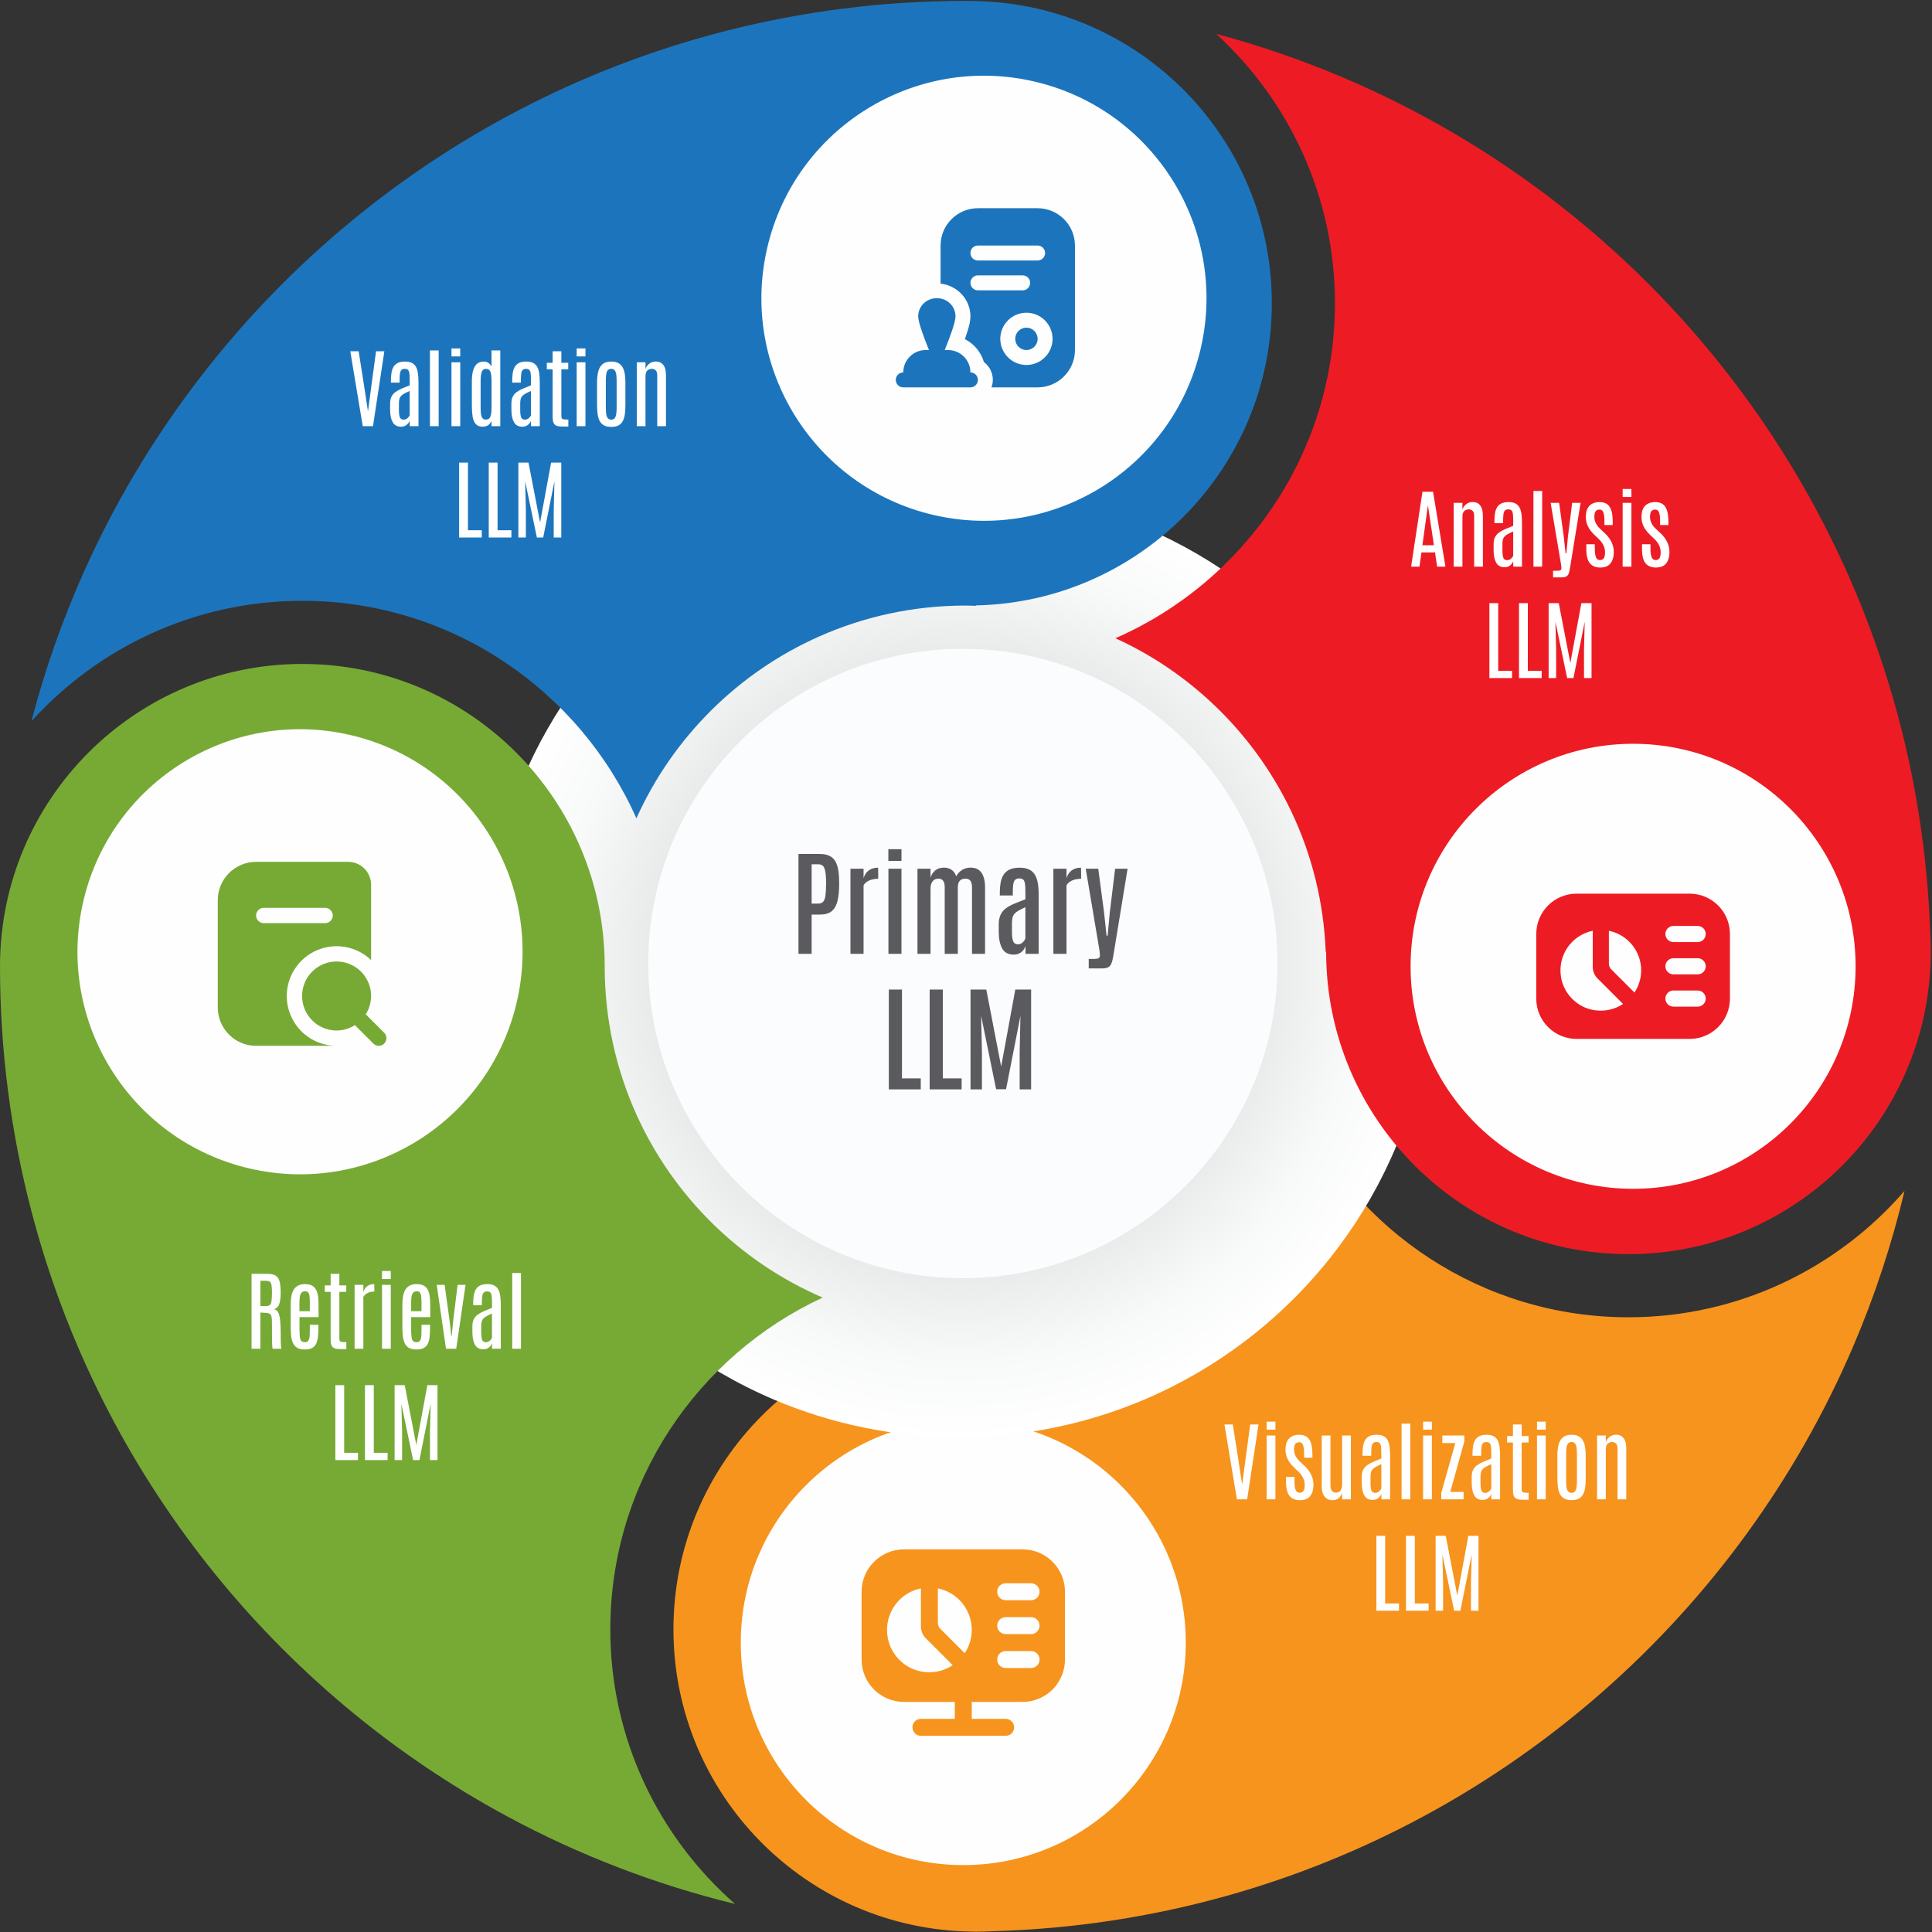 <svg xmlns="http://www.w3.org/2000/svg" width="399" height="399" viewBox="0 0 399 399" fill="none"><rect x="0" y="0" width="399" height="399" fill="#333333" stroke="none"/><path d="M336.313 272.047C306.135 272.047 280.049 254.238 267.98 228.584C260.818 245.512 247.592 259.23 231.01 267.017C222.021 271.238 212.046 273.696 201.521 273.995V274.055C167.037 274.055 139.082 302.01 139.082 336.495C139.082 370.688 166.571 398.446 200.654 398.912C200.944 398.916 201.231 398.934 201.521 398.934C202.66 398.934 203.792 398.899 204.916 398.839C221.531 398.383 237.634 395.904 252.99 391.633C311.558 375.345 359.234 333.044 382.787 277.91C387.161 267.671 390.695 256.988 393.323 245.951C379.473 261.918 359.06 272.047 336.313 272.047Z" fill="#F7941D"></path><path d="M255.448 309.65L252.873 294.182H254.604L255.633 300.729L256.512 306.486H256.547L257.312 300.729L258.199 294.182H259.913L257.566 309.65H255.448ZM261.592 309.65V296.467H263.402V309.65H261.592ZM261.592 295.254V293.602H263.402V295.254H261.592ZM268.456 309.826C267.519 309.826 266.807 309.533 266.32 308.947C265.834 308.355 265.591 307.377 265.591 306.012V305.019H267.34V306.003C267.34 306.741 267.419 307.307 267.577 307.699C267.741 308.092 268.008 308.288 268.377 308.288C268.746 308.288 269.016 308.168 269.186 307.928C269.361 307.688 269.449 307.257 269.449 306.636C269.449 306.325 269.402 306.018 269.309 305.713C269.215 305.402 269.071 305.098 268.878 304.799C268.685 304.494 268.436 304.198 268.131 303.911L267.199 303.023C266.643 302.49 266.218 301.925 265.925 301.327C265.632 300.724 265.485 300.085 265.485 299.411C265.485 298.345 265.737 297.562 266.241 297.064C266.745 296.561 267.439 296.309 268.324 296.309C268.916 296.309 269.414 296.438 269.818 296.695C270.223 296.953 270.527 297.381 270.732 297.979C270.938 298.576 271.04 299.391 271.04 300.422V301.055H269.326V300.141C269.326 299.402 269.253 298.837 269.106 298.444C268.966 298.052 268.711 297.855 268.342 297.855C267.984 297.855 267.715 297.961 267.533 298.172C267.357 298.377 267.261 298.755 267.243 299.306C267.237 299.587 267.272 299.871 267.349 300.158C267.431 300.445 267.562 300.729 267.744 301.011C267.926 301.292 268.16 301.567 268.447 301.837L269.396 302.725C270.012 303.293 270.475 303.905 270.785 304.562C271.102 305.212 271.26 305.9 271.26 306.627C271.26 307.623 271.031 308.405 270.574 308.974C270.123 309.542 269.417 309.826 268.456 309.826ZM275.171 309.826C274.778 309.826 274.415 309.729 274.081 309.536C273.747 309.343 273.478 309.032 273.272 308.604C273.067 308.171 272.965 307.605 272.965 306.908V296.467H274.767V306.706C274.767 307.216 274.857 307.603 275.039 307.866C275.221 308.13 275.508 308.262 275.9 308.262C276.334 308.262 276.653 308.112 276.858 307.813C277.069 307.509 277.175 307.125 277.175 306.662V296.467H278.985V309.65H277.175V308.306C277.046 308.716 276.814 309.073 276.48 309.378C276.146 309.677 275.71 309.826 275.171 309.826ZM283.485 309.765C282.688 309.765 282.114 309.457 281.763 308.842C281.411 308.221 281.232 307.362 281.227 306.267V304.983C281.227 304.403 281.326 303.923 281.525 303.542C281.725 303.155 282.006 302.833 282.369 302.575C282.732 302.317 283.16 302.086 283.652 301.881C284.145 301.67 284.684 301.447 285.27 301.213V300.193C285.27 299.631 285.252 299.177 285.217 298.831C285.182 298.479 285.091 298.222 284.944 298.058C284.804 297.894 284.575 297.812 284.259 297.812C283.948 297.812 283.714 297.894 283.556 298.058C283.403 298.222 283.304 298.479 283.257 298.831C283.21 299.183 283.187 299.64 283.187 300.202V300.659H281.394V300.281C281.394 299.719 281.429 299.197 281.499 298.717C281.569 298.23 281.704 297.809 281.903 297.451C282.103 297.094 282.393 296.815 282.773 296.616C283.16 296.411 283.667 296.309 284.294 296.309C284.892 296.309 285.372 296.405 285.735 296.599C286.104 296.786 286.386 297.064 286.579 297.434C286.778 297.803 286.913 298.26 286.983 298.805C287.054 299.344 287.089 299.968 287.089 300.677V309.65H285.278V308.508C285.226 308.684 285.123 308.871 284.971 309.07C284.818 309.264 284.619 309.428 284.373 309.562C284.127 309.697 283.831 309.765 283.485 309.765ZM283.995 308.306C284.312 308.306 284.584 308.206 284.812 308.007C285.041 307.802 285.193 307.6 285.27 307.4V302.382C284.818 302.581 284.446 302.763 284.153 302.927C283.866 303.085 283.641 303.252 283.477 303.428C283.318 303.604 283.207 303.814 283.143 304.061C283.078 304.307 283.046 304.617 283.046 304.992V306.214C283.046 306.958 283.11 307.494 283.239 307.822C283.368 308.145 283.62 308.306 283.995 308.306ZM289.453 309.65V294.015H291.255V309.65H289.453ZM293.9 309.65V296.467H295.711V309.65H293.9ZM293.9 295.254V293.602H295.711V295.254H293.9ZM297.653 309.65V308.306L300.554 298.022H297.873V296.467H302.417V297.706L299.508 308.112H302.268V309.65H297.653ZM306.196 309.765C305.399 309.765 304.825 309.457 304.474 308.842C304.122 308.221 303.943 307.362 303.938 306.267V304.983C303.938 304.403 304.037 303.923 304.236 303.542C304.436 303.155 304.717 302.833 305.08 302.575C305.443 302.317 305.871 302.086 306.363 301.881C306.855 301.67 307.395 301.447 307.98 301.213V300.193C307.98 299.631 307.963 299.177 307.928 298.831C307.893 298.479 307.802 298.222 307.655 298.058C307.515 297.894 307.286 297.812 306.97 297.812C306.659 297.812 306.425 297.894 306.267 298.058C306.114 298.222 306.015 298.479 305.968 298.831C305.921 299.183 305.897 299.64 305.897 300.202V300.659H304.104V300.281C304.104 299.719 304.14 299.197 304.21 298.717C304.28 298.23 304.415 297.809 304.614 297.451C304.813 297.094 305.104 296.815 305.484 296.616C305.871 296.411 306.378 296.309 307.005 296.309C307.603 296.309 308.083 296.405 308.446 296.599C308.815 296.786 309.097 297.064 309.29 297.434C309.489 297.803 309.624 298.26 309.694 298.805C309.765 299.344 309.8 299.968 309.8 300.677V309.65H307.989V308.508C307.937 308.684 307.834 308.871 307.682 309.07C307.529 309.264 307.33 309.428 307.084 309.562C306.838 309.697 306.542 309.765 306.196 309.765ZM306.706 308.306C307.022 308.306 307.295 308.206 307.523 308.007C307.752 307.802 307.904 307.6 307.98 307.4V302.382C307.529 302.581 307.157 302.763 306.864 302.927C306.577 303.085 306.352 303.252 306.188 303.428C306.029 303.604 305.918 303.814 305.854 304.061C305.789 304.307 305.757 304.617 305.757 304.992V306.214C305.757 306.958 305.821 307.494 305.95 307.822C306.079 308.145 306.331 308.306 306.706 308.306ZM314.458 309.729C313.896 309.729 313.471 309.662 313.184 309.527C312.896 309.393 312.703 309.176 312.604 308.877C312.504 308.578 312.454 308.183 312.454 307.69V297.908H311.25V296.572H312.454V294.182H314.256V296.572H315.68V297.908H314.256V307.532C314.256 307.755 314.285 307.922 314.344 308.033C314.402 308.139 314.534 308.209 314.739 308.244C314.944 308.279 315.264 308.297 315.697 308.297V309.729H314.458ZM317.42 309.65V296.467H319.23V309.65H317.42ZM317.42 295.254V293.602H319.23V295.254H317.42ZM324.574 309.809C323.953 309.809 323.449 309.703 323.062 309.492C322.676 309.275 322.377 308.971 322.166 308.578C321.961 308.18 321.82 307.705 321.744 307.154C321.668 306.598 321.63 305.977 321.63 305.291V300.624C321.63 299.798 321.709 299.06 321.867 298.409C322.025 297.759 322.315 297.246 322.737 296.871C323.165 296.496 323.777 296.309 324.574 296.309C325.172 296.309 325.661 296.417 326.042 296.634C326.423 296.845 326.719 297.146 326.93 297.539C327.141 297.926 327.284 298.383 327.36 298.91C327.442 299.432 327.483 300.003 327.483 300.624V305.291C327.483 305.965 327.448 306.577 327.378 307.128C327.308 307.679 327.17 308.156 326.965 308.561C326.766 308.959 326.473 309.267 326.086 309.483C325.705 309.7 325.201 309.809 324.574 309.809ZM324.574 308.306C324.891 308.306 325.125 308.2 325.277 307.989C325.436 307.778 325.541 307.485 325.594 307.11C325.646 306.729 325.673 306.29 325.673 305.792V300.264C325.673 299.771 325.646 299.344 325.594 298.98C325.541 298.611 325.436 298.324 325.277 298.119C325.119 297.914 324.885 297.812 324.574 297.812C324.246 297.812 324 297.914 323.836 298.119C323.672 298.324 323.563 298.611 323.511 298.98C323.464 299.344 323.44 299.771 323.44 300.264V305.792C323.44 306.29 323.464 306.729 323.511 307.11C323.563 307.485 323.672 307.778 323.836 307.989C324 308.2 324.246 308.306 324.574 308.306ZM329.83 309.65V296.467H331.632V297.864C331.749 297.454 331.998 297.091 332.379 296.774C332.766 296.458 333.226 296.3 333.759 296.3C334.421 296.3 334.937 296.534 335.306 297.003C335.675 297.472 335.859 298.184 335.859 299.139V309.65H334.058V299.147C334.058 298.679 333.952 298.339 333.741 298.128C333.53 297.917 333.261 297.812 332.933 297.812C332.692 297.812 332.473 297.864 332.273 297.97C332.074 298.075 331.916 298.239 331.799 298.462C331.688 298.685 331.632 298.972 331.632 299.323V309.65H329.83ZM284.25 332.65V317.182H286.069V331.147H288.926V332.65H284.25ZM290.367 332.65V317.182H292.187V331.147H295.043V332.65H290.367ZM296.484 332.65V317.182H298.576L300.967 329.548L303.243 317.182H305.344V332.65H303.788V326.797L303.938 321.014L301.608 332.65H300.308L297.882 321.014L298.031 326.797V332.65H296.484Z" fill="white"></path><path d="M244.89 339.231C244.89 364.61 224.317 385.183 198.938 385.183C173.559 385.183 152.986 364.61 152.986 339.231C152.986 313.853 173.559 293.279 198.938 293.279C224.317 293.28 244.89 313.853 244.89 339.231Z" fill="#FEFEFE"></path><g clip-path="url(#clip0_222_1777)"><path d="M211.188 319.981H186.688C181.857 319.981 177.938 323.9 177.938 328.731V342.731C177.938 347.563 181.857 351.481 186.688 351.481H197.188V354.981H190.188C189.221 354.981 188.438 355.765 188.438 356.731C188.438 357.697 189.221 358.481 190.188 358.481H207.688C208.656 358.481 209.438 357.697 209.438 356.731C209.438 355.765 208.656 354.981 207.688 354.981H200.688V351.481H211.188C216.02 351.481 219.938 347.563 219.938 342.731V328.731C219.938 323.9 216.02 319.981 211.188 319.981ZM189.842 345.11C186.501 344.324 183.885 341.508 183.316 338.124C182.495 333.239 185.726 328.938 190.188 328.031V335.88C190.188 336.808 190.558 337.698 191.214 338.355L196.76 343.9C194.847 345.167 192.414 345.713 189.842 345.11ZM199.234 341.426L194.203 336.395C193.874 336.066 193.69 335.621 193.69 335.157V328.033C197.684 328.843 200.69 332.373 200.69 336.606C200.69 338.39 200.151 340.043 199.234 341.426ZM212.94 344.481H207.69C206.724 344.481 205.94 343.697 205.94 342.731C205.94 341.765 206.724 340.981 207.69 340.981H212.94C213.906 340.981 214.69 341.765 214.69 342.731C214.69 343.697 213.906 344.481 212.94 344.481ZM212.94 337.481H207.69C206.724 337.481 205.94 336.697 205.94 335.731C205.94 334.765 206.724 333.981 207.69 333.981H212.94C213.906 333.981 214.69 334.765 214.69 335.731C214.69 336.697 213.906 337.481 212.94 337.481ZM212.94 330.481H207.69C206.724 330.481 205.94 329.697 205.94 328.731C205.94 327.765 206.724 326.981 207.69 326.981H212.94C213.906 326.981 214.69 327.765 214.69 328.731C214.69 329.697 213.906 330.481 212.94 330.481Z" fill="#F7941D"></path></g><g style="mix-blend-mode:multiply"><path d="M295.891 198.987C295.891 212.306 293.23 225.003 288.407 236.574C285.277 244.091 281.236 251.133 276.42 257.563C270.961 264.852 264.511 271.356 257.266 276.869C250.873 281.737 243.862 285.834 236.371 289.023C224.609 294.034 211.664 296.806 198.072 296.806C184.48 296.806 171.535 294.034 159.773 289.023C152.28 285.834 145.269 281.735 138.876 276.869C131.631 271.353 125.178 264.849 119.72 257.561C114.907 251.131 110.865 244.09 107.735 236.574C102.913 225.003 100.251 212.307 100.251 198.987C100.251 185.668 102.913 172.971 107.735 161.4C110.865 153.884 114.907 146.843 119.72 140.413C125.178 133.124 131.631 126.621 138.876 121.105C145.269 116.239 152.28 112.14 159.773 108.95C171.535 103.94 184.48 101.168 198.072 101.168C211.664 101.168 224.609 103.94 236.371 108.95C243.862 112.14 250.873 116.237 257.266 121.105C264.511 126.619 270.962 133.122 276.42 140.41C281.236 146.84 285.277 153.883 288.407 161.399C293.23 172.971 295.891 185.668 295.891 198.987Z" fill="url(#paint0_radial_222_1777)"></path></g><path d="M198.864 263.974C234.755 263.974 263.851 234.878 263.851 198.987C263.851 163.096 234.755 134 198.864 134C162.973 134 133.877 163.096 133.877 198.987C133.877 234.878 162.973 263.974 198.864 263.974Z" fill="#FBFCFD"></path><path d="M164.903 196.986V176.361H169.298C170.118 176.361 170.79 176.494 171.313 176.76C171.837 177.018 172.243 177.4 172.532 177.908C172.821 178.416 173.021 179.033 173.13 179.76C173.247 180.486 173.306 181.311 173.306 182.232V182.596C173.306 183.955 173.192 185.104 172.966 186.041C172.747 186.971 172.353 187.678 171.782 188.162C171.212 188.639 170.399 188.877 169.345 188.877H167.622V196.986H164.903ZM167.622 186.615H168.935C169.403 186.615 169.755 186.49 169.989 186.24C170.231 185.982 170.392 185.561 170.47 184.975C170.556 184.381 170.599 183.584 170.599 182.584V182.186C170.599 180.943 170.497 180.018 170.294 179.408C170.099 178.799 169.661 178.494 168.981 178.494H167.622V186.615ZM175.638 196.986V179.408H178.345V181.365C178.548 180.686 178.899 180.154 179.399 179.771C179.907 179.389 180.552 179.197 181.333 179.197C181.349 179.197 181.356 179.314 181.356 179.549C181.364 179.775 181.368 180.037 181.368 180.334C181.368 180.631 181.368 180.896 181.368 181.131C181.368 181.365 181.368 181.482 181.368 181.482C181.001 181.482 180.618 181.525 180.22 181.611C179.829 181.697 179.466 181.842 179.13 182.045C178.802 182.24 178.54 182.506 178.345 182.842V196.986H175.638ZM183.478 196.986V179.408H186.173V196.986H183.478ZM183.466 177.791V175.377H186.173V177.791H183.466ZM189.478 196.986V179.408H192.173V181.271C192.337 180.686 192.649 180.193 193.11 179.795C193.579 179.389 194.192 179.186 194.95 179.186C195.536 179.186 196.044 179.326 196.474 179.607C196.911 179.881 197.247 180.334 197.481 180.967C197.771 180.428 198.165 179.998 198.665 179.678C199.165 179.35 199.763 179.186 200.458 179.186C201.474 179.186 202.224 179.541 202.708 180.252C203.192 180.955 203.435 181.967 203.435 183.287V196.986H200.739V183.229C200.739 182.58 200.618 182.123 200.376 181.857C200.142 181.592 199.825 181.459 199.427 181.459C198.88 181.459 198.474 181.607 198.208 181.904C197.942 182.193 197.81 182.67 197.81 183.334V196.986H195.103V183.205C195.103 182.627 194.993 182.193 194.774 181.904C194.563 181.607 194.247 181.459 193.825 181.459C193.263 181.459 192.845 181.654 192.571 182.045C192.306 182.428 192.173 182.916 192.173 183.51V196.986H189.478ZM209.364 197.15C208.239 197.15 207.442 196.729 206.974 195.885C206.505 195.033 206.267 193.881 206.259 192.428V190.963C206.259 190.119 206.392 189.428 206.657 188.889C206.923 188.342 207.302 187.893 207.794 187.541C208.286 187.189 208.868 186.877 209.54 186.604C210.212 186.322 210.954 186.025 211.767 185.713V184.283C211.767 183.596 211.743 183.045 211.696 182.631C211.649 182.209 211.536 181.9 211.356 181.705C211.177 181.51 210.892 181.412 210.501 181.412C210.118 181.412 209.829 181.514 209.634 181.717C209.446 181.912 209.321 182.221 209.259 182.643C209.196 183.057 209.165 183.592 209.165 184.248V184.939H206.481V184.424C206.481 183.65 206.536 182.943 206.646 182.303C206.763 181.662 206.966 181.111 207.255 180.65C207.552 180.189 207.966 179.834 208.497 179.584C209.036 179.326 209.728 179.197 210.571 179.197C211.353 179.197 211.997 179.318 212.505 179.561C213.013 179.795 213.411 180.146 213.7 180.615C213.997 181.076 214.204 181.65 214.321 182.338C214.446 183.025 214.509 183.822 214.509 184.729V196.986H211.79V195.369C211.712 195.643 211.567 195.92 211.356 196.201C211.146 196.475 210.872 196.701 210.536 196.881C210.2 197.061 209.81 197.15 209.364 197.15ZM210.208 195.018C210.614 195.018 210.954 194.881 211.228 194.607C211.509 194.334 211.688 194.057 211.767 193.775V187.354C211.22 187.604 210.767 187.83 210.407 188.033C210.048 188.229 209.763 188.439 209.552 188.666C209.349 188.893 209.204 189.166 209.118 189.486C209.032 189.799 208.989 190.189 208.989 190.658V192.439C208.989 193.346 209.075 194.002 209.247 194.408C209.419 194.814 209.739 195.018 210.208 195.018ZM217.544 196.986V179.408H220.251V181.365C220.454 180.686 220.806 180.154 221.306 179.771C221.813 179.389 222.458 179.197 223.239 179.197C223.255 179.197 223.263 179.314 223.263 179.549C223.271 179.775 223.274 180.037 223.274 180.334C223.274 180.631 223.274 180.896 223.274 181.131C223.274 181.365 223.274 181.482 223.274 181.482C222.907 181.482 222.524 181.525 222.126 181.611C221.735 181.697 221.372 181.842 221.036 182.045C220.708 182.24 220.446 182.506 220.251 182.842V196.986H217.544ZM224.845 199.998V198.041H225.747C226.091 198.041 226.384 198.018 226.626 197.971C226.876 197.932 227.024 197.834 227.071 197.678C227.149 197.568 227.177 197.381 227.153 197.115C227.138 196.85 227.11 196.576 227.071 196.295L224.224 179.408H226.813L228.021 188.49L228.524 193.236H228.747L229.192 188.49L230.294 179.408H232.872L229.907 197.502C229.813 198.096 229.692 198.576 229.544 198.943C229.403 199.318 229.181 199.588 228.876 199.752C228.579 199.916 228.153 199.998 227.599 199.998H224.845ZM183.56 224.986V204.361H186.278V222.701H190.157V224.986H183.56ZM191.997 224.986V204.361H194.716V222.701H198.595V224.986H191.997ZM200.435 224.986V204.361H203.692L206.763 220.264L209.681 204.361H212.95V224.986H210.583V217.229L210.747 209.799L207.771 224.951H205.72L202.626 209.799L202.79 217.229V224.986H200.435Z" fill="#5B5B5F"></path><path d="M126.041 336.494C126.041 306.159 144.037 279.964 169.906 267.98C152.824 260.622 139.052 247.071 131.423 230.141C127.221 220.814 124.88 210.464 124.88 199.559C124.88 165.075 96.925 137.12 62.441 137.12C27.957 137.12 0.002 165.075 0.002 199.559C0.002 217.055 2.275 234.012 6.499 250.175C20.623 304.23 56.815 349.316 104.918 375.213C119.539 383.084 135.265 389.166 151.795 393.209C136.025 379.363 126.041 359.078 126.041 336.494Z" fill="#77AA35"></path><path d="M51.954 278.54V263.071H55.197C56.018 263.071 56.624 263.218 57.017 263.511C57.409 263.798 57.664 264.234 57.781 264.82C57.904 265.4 57.966 266.133 57.966 267.018C57.966 267.973 57.869 268.731 57.676 269.294C57.482 269.856 57.107 270.22 56.551 270.384C56.832 270.431 57.063 270.551 57.245 270.744C57.433 270.938 57.579 271.239 57.685 271.649C57.79 272.06 57.863 272.61 57.904 273.302C57.951 273.987 57.975 274.852 57.975 275.895C57.975 275.994 57.975 276.138 57.975 276.325C57.975 276.513 57.977 276.718 57.983 276.94C57.989 277.163 57.995 277.383 58.001 277.6C58.013 277.816 58.027 278.01 58.045 278.18C58.062 278.344 58.086 278.464 58.115 278.54H56.305C56.281 278.487 56.261 278.37 56.243 278.188C56.226 278.007 56.211 277.767 56.199 277.468C56.188 277.169 56.179 276.814 56.173 276.404C56.167 275.988 56.164 275.525 56.164 275.016C56.164 274.5 56.164 273.938 56.164 273.328C56.164 272.742 56.138 272.297 56.085 271.992C56.038 271.682 55.921 271.468 55.733 271.351C55.552 271.228 55.259 271.154 54.855 271.131L53.773 271.069V278.54H51.954ZM53.773 269.733H54.934C55.268 269.733 55.523 269.669 55.698 269.54C55.88 269.405 56.003 269.142 56.067 268.749C56.132 268.351 56.164 267.756 56.164 266.965V266.859C56.164 266.203 56.132 265.708 56.067 265.374C56.009 265.034 55.892 264.806 55.716 264.688C55.54 264.571 55.273 264.513 54.916 264.513H53.773V269.733ZM62.94 278.698C62.308 278.698 61.798 278.59 61.411 278.373C61.03 278.15 60.74 277.837 60.541 277.433C60.342 277.028 60.207 276.545 60.137 275.982C60.072 275.414 60.04 274.787 60.04 274.102V269.443C60.04 268.822 60.084 268.254 60.172 267.738C60.26 267.217 60.412 266.769 60.629 266.394C60.846 266.013 61.148 265.72 61.534 265.515C61.921 265.304 62.413 265.198 63.011 265.198C63.614 265.198 64.101 265.304 64.47 265.515C64.839 265.726 65.117 266.024 65.305 266.411C65.498 266.792 65.627 267.249 65.691 267.782C65.756 268.31 65.788 268.89 65.788 269.522V272.01H61.851V274.638C61.851 275.47 61.906 276.105 62.018 276.545C62.135 276.979 62.448 277.195 62.958 277.195C63.292 277.195 63.529 277.093 63.67 276.888C63.816 276.677 63.904 276.384 63.934 276.009C63.969 275.628 63.986 275.18 63.986 274.664V273.601H65.753V274.163C65.753 274.849 65.724 275.47 65.665 276.026C65.612 276.583 65.495 277.061 65.314 277.459C65.132 277.857 64.851 278.165 64.47 278.382C64.095 278.593 63.585 278.698 62.94 278.698ZM61.842 270.788H63.986V269.109C63.986 268.582 63.969 268.14 63.934 267.782C63.898 267.419 63.813 267.146 63.679 266.965C63.544 266.777 63.321 266.684 63.011 266.684C62.665 266.684 62.407 266.789 62.237 267C62.073 267.211 61.965 267.504 61.912 267.879C61.865 268.248 61.842 268.679 61.842 269.171V270.788ZM70.288 278.619C69.726 278.619 69.301 278.552 69.014 278.417C68.727 278.282 68.533 278.065 68.434 277.767C68.334 277.468 68.284 277.072 68.284 276.58V266.798H67.08V265.462H68.284V263.071H70.086V265.462H71.51V266.798H70.086V276.422C70.086 276.645 70.115 276.812 70.174 276.923C70.232 277.028 70.364 277.099 70.569 277.134C70.774 277.169 71.094 277.187 71.527 277.187V278.619H70.288ZM73.232 278.54V265.356H75.043V266.824C75.195 266.314 75.459 265.916 75.834 265.629C76.215 265.342 76.698 265.198 77.284 265.198C77.296 265.198 77.302 265.277 77.302 265.436C77.308 265.588 77.311 265.764 77.311 265.963C77.311 266.162 77.311 266.341 77.311 266.499C77.311 266.651 77.311 266.728 77.311 266.728C77.029 266.728 76.748 266.763 76.467 266.833C76.186 266.897 75.922 267.012 75.676 267.176C75.43 267.334 75.219 267.551 75.043 267.826V278.54H73.232ZM78.893 278.54V265.356H80.703V278.54H78.893ZM78.893 264.144V262.491H80.703V264.144H78.893ZM86.003 278.698C85.37 278.698 84.86 278.59 84.474 278.373C84.093 278.15 83.803 277.837 83.603 277.433C83.404 277.028 83.269 276.545 83.199 275.982C83.135 275.414 83.103 274.787 83.103 274.102V269.443C83.103 268.822 83.147 268.254 83.234 267.738C83.322 267.217 83.475 266.769 83.691 266.394C83.908 266.013 84.21 265.72 84.597 265.515C84.983 265.304 85.476 265.198 86.073 265.198C86.677 265.198 87.163 265.304 87.532 265.515C87.901 265.726 88.18 266.024 88.367 266.411C88.561 266.792 88.689 267.249 88.754 267.782C88.818 268.31 88.851 268.89 88.851 269.522V272.01H84.913V274.638C84.913 275.47 84.969 276.105 85.08 276.545C85.197 276.979 85.511 277.195 86.02 277.195C86.355 277.195 86.592 277.093 86.732 276.888C86.879 276.677 86.967 276.384 86.996 276.009C87.031 275.628 87.049 275.18 87.049 274.664V273.601H88.815V274.163C88.815 274.849 88.786 275.47 88.728 276.026C88.675 276.583 88.558 277.061 88.376 277.459C88.194 277.857 87.913 278.165 87.532 278.382C87.157 278.593 86.647 278.698 86.003 278.698ZM84.904 270.788H87.049V269.109C87.049 268.582 87.031 268.14 86.996 267.782C86.961 267.419 86.876 267.146 86.741 266.965C86.606 266.777 86.384 266.684 86.073 266.684C85.728 266.684 85.47 266.789 85.3 267C85.136 267.211 85.027 267.504 84.975 267.879C84.928 268.248 84.904 268.679 84.904 269.171V270.788ZM92.103 278.54L90.195 265.356H91.83L92.858 272.836L93.219 275.956H93.28L93.588 272.827L94.502 265.356H96.145L94.221 278.54H92.103ZM99.819 278.654C99.022 278.654 98.448 278.347 98.097 277.731C97.745 277.11 97.566 276.252 97.561 275.156V273.873C97.561 273.293 97.66 272.812 97.859 272.432C98.059 272.045 98.34 271.723 98.703 271.465C99.066 271.207 99.494 270.976 99.986 270.771C100.479 270.56 101.018 270.337 101.604 270.103V269.083C101.604 268.521 101.586 268.066 101.551 267.721C101.516 267.369 101.425 267.111 101.278 266.947C101.138 266.783 100.909 266.701 100.593 266.701C100.282 266.701 100.048 266.783 99.89 266.947C99.737 267.111 99.638 267.369 99.591 267.721C99.544 268.072 99.52 268.529 99.52 269.092V269.549H97.728V269.171C97.728 268.608 97.763 268.087 97.833 267.606C97.903 267.12 98.038 266.698 98.237 266.341C98.436 265.983 98.727 265.705 99.107 265.506C99.494 265.301 100.001 265.198 100.628 265.198C101.226 265.198 101.706 265.295 102.069 265.488C102.438 265.676 102.72 265.954 102.913 266.323C103.112 266.692 103.247 267.149 103.317 267.694C103.388 268.233 103.423 268.857 103.423 269.566V278.54H101.612V277.397C101.56 277.573 101.457 277.761 101.305 277.96C101.152 278.153 100.953 278.317 100.707 278.452C100.461 278.587 100.165 278.654 99.819 278.654ZM100.329 277.195C100.646 277.195 100.918 277.096 101.146 276.896C101.375 276.691 101.527 276.489 101.604 276.29V271.271C101.152 271.471 100.78 271.652 100.487 271.816C100.2 271.975 99.975 272.142 99.811 272.317C99.652 272.493 99.541 272.704 99.477 272.95C99.412 273.196 99.38 273.507 99.38 273.882V275.104C99.38 275.848 99.444 276.384 99.573 276.712C99.702 277.034 99.954 277.195 100.329 277.195ZM105.787 278.54V262.904H107.589V278.54H105.787ZM69.26 301.54V286.071H71.079V300.037H73.936V301.54H69.26ZM75.377 301.54V286.071H77.196V300.037H80.053V301.54H75.377ZM81.494 301.54V286.071H83.586L85.977 298.438L88.253 286.071H90.353V301.54H88.798V295.687L88.947 289.903L86.618 301.54H85.317L82.892 289.903L83.041 295.687V301.54H81.494Z" fill="white"></path><path d="M106.709 207.015C112.483 182.301 97.129 157.586 72.415 151.812C47.701 146.039 22.986 161.393 17.213 186.106C11.439 210.82 26.793 235.535 51.507 241.309C76.221 247.082 100.935 231.728 106.709 207.015Z" fill="#FEFEFE"></path><g clip-path="url(#clip1_222_1777)"><path d="M59.224 205.695C59.226 203.678 59.82 201.707 60.933 200.025C62.046 198.344 63.628 197.026 65.483 196.236C67.338 195.446 69.385 195.218 71.368 195.581C73.352 195.944 75.185 196.882 76.64 198.278V182.736C76.64 181.477 76.14 180.268 75.249 179.378C74.358 178.487 73.15 177.986 71.89 177.986H52.89C50.791 177.989 48.779 178.824 47.295 180.308C45.811 181.792 44.976 183.804 44.974 185.903V208.07C44.976 210.169 45.811 212.181 47.295 213.665C48.779 215.149 50.791 215.984 52.89 215.986H69.515C66.786 215.986 64.168 214.902 62.238 212.972C60.308 211.042 59.224 208.424 59.224 205.695ZM52.89 189.07C52.89 188.65 53.057 188.247 53.354 187.95C53.651 187.653 54.054 187.486 54.474 187.486H67.14C67.56 187.486 67.963 187.653 68.26 187.95C68.557 188.247 68.724 188.65 68.724 189.07C68.724 189.49 68.557 189.892 68.26 190.189C67.963 190.486 67.56 190.653 67.14 190.653H54.474C54.054 190.653 53.651 190.486 53.354 190.189C53.057 189.892 52.89 189.49 52.89 189.07ZM79.343 215.522C79.046 215.819 78.644 215.986 78.224 215.986C77.804 215.986 77.401 215.819 77.104 215.522L73.293 211.711C72.165 212.432 70.854 212.816 69.515 212.82C68.106 212.82 66.729 212.402 65.557 211.619C64.385 210.836 63.472 209.723 62.933 208.421C62.393 207.119 62.252 205.687 62.527 204.305C62.802 202.923 63.481 201.653 64.477 200.657C65.474 199.66 66.743 198.981 68.125 198.707C69.507 198.432 70.94 198.573 72.242 199.112C73.544 199.651 74.657 200.565 75.439 201.736C76.222 202.908 76.64 204.285 76.64 205.695C76.637 207.034 76.252 208.344 75.532 209.472L79.343 213.284C79.64 213.58 79.807 213.983 79.807 214.403C79.807 214.823 79.64 215.225 79.343 215.522Z" fill="#77AA35"></path></g><path d="M398.635 192.879C398.084 176.232 395.49 160.109 391.111 144.741C376.984 95.17 344.194 53.505 300.784 27.836C285.451 18.77 268.791 11.715 251.17 6.992C266.234 20.801 275.698 40.625 275.698 62.623C275.698 93.534 257.013 120.15 230.351 131.809C231.538 132.352 232.713 132.915 233.865 133.517C248.148 140.983 259.697 152.943 266.652 167.525C270.873 176.377 273.379 186.199 273.79 196.568H273.874C273.874 231.052 301.829 259.007 336.314 259.007C370.387 259.007 398.066 231.71 398.722 197.794C398.73 197.385 398.753 196.979 398.753 196.568C398.752 195.328 398.706 194.1 398.635 192.879Z" fill="#ED1C24"></path><path d="M291.421 117.032L293.768 101.563H295.956L298.514 117.032H296.8L296.36 114.079H293.557L293.152 117.032H291.421ZM293.759 112.603H296.132L294.91 104.429H294.884L293.759 112.603ZM300.219 117.032V103.849H302.021V105.246C302.138 104.836 302.387 104.473 302.768 104.156C303.154 103.84 303.614 103.682 304.147 103.682C304.81 103.682 305.325 103.916 305.694 104.385C306.063 104.854 306.248 105.565 306.248 106.521V117.032H304.446V106.529C304.446 106.061 304.341 105.721 304.13 105.51C303.919 105.299 303.649 105.193 303.321 105.193C303.081 105.193 302.861 105.246 302.662 105.352C302.463 105.457 302.305 105.621 302.188 105.844C302.076 106.066 302.021 106.354 302.021 106.705V117.032H300.219ZM310.722 117.146C309.925 117.146 309.351 116.839 308.999 116.224C308.647 115.603 308.469 114.744 308.463 113.648V112.365C308.463 111.785 308.562 111.305 308.762 110.924C308.961 110.537 309.242 110.215 309.605 109.957C309.969 109.699 310.396 109.468 310.889 109.263C311.381 109.052 311.92 108.829 312.506 108.595V107.575C312.506 107.013 312.488 106.559 312.453 106.213C312.418 105.861 312.327 105.604 312.181 105.439C312.04 105.275 311.812 105.193 311.495 105.193C311.185 105.193 310.95 105.275 310.792 105.439C310.64 105.604 310.54 105.861 310.493 106.213C310.446 106.564 310.423 107.021 310.423 107.584V108.041H308.63V107.663C308.63 107.101 308.665 106.579 308.735 106.099C308.806 105.612 308.94 105.19 309.14 104.833C309.339 104.476 309.629 104.197 310.01 103.998C310.396 103.793 310.903 103.69 311.53 103.69C312.128 103.69 312.608 103.787 312.972 103.98C313.341 104.168 313.622 104.446 313.815 104.815C314.015 105.185 314.149 105.642 314.22 106.187C314.29 106.726 314.325 107.35 314.325 108.059V117.032H312.515V115.89C312.462 116.065 312.359 116.253 312.207 116.452C312.055 116.646 311.855 116.81 311.609 116.944C311.363 117.079 311.067 117.146 310.722 117.146ZM311.231 115.688C311.548 115.688 311.82 115.588 312.049 115.389C312.277 115.184 312.43 114.981 312.506 114.782V109.764C312.055 109.963 311.683 110.145 311.39 110.309C311.103 110.467 310.877 110.634 310.713 110.81C310.555 110.985 310.443 111.196 310.379 111.442C310.314 111.688 310.282 111.999 310.282 112.374V113.596C310.282 114.34 310.347 114.876 310.476 115.204C310.604 115.526 310.856 115.688 311.231 115.688ZM316.689 117.032V101.396H318.491V117.032H316.689ZM320.741 119.238V117.876H321.365C321.623 117.876 321.846 117.861 322.033 117.832C322.227 117.809 322.344 117.753 322.385 117.665C322.455 117.571 322.481 117.422 322.464 117.217C322.452 117.018 322.429 116.801 322.394 116.566L320.24 103.849H321.989L322.938 110.704L323.325 114.272H323.483L323.826 110.704L324.688 103.849H326.428L324.239 117.287C324.169 117.762 324.081 118.143 323.976 118.43C323.87 118.717 323.706 118.922 323.483 119.045C323.267 119.174 322.941 119.238 322.508 119.238H320.741ZM330.479 117.208C329.542 117.208 328.83 116.915 328.344 116.329C327.857 115.737 327.614 114.759 327.614 113.394V112.4H329.363V113.385C329.363 114.123 329.442 114.688 329.601 115.081C329.765 115.474 330.031 115.67 330.4 115.67C330.77 115.67 331.039 115.55 331.209 115.31C331.385 115.069 331.473 114.639 331.473 114.018C331.473 113.707 331.426 113.399 331.332 113.095C331.238 112.784 331.095 112.479 330.901 112.181C330.708 111.876 330.459 111.58 330.154 111.293L329.223 110.405C328.666 109.872 328.241 109.307 327.948 108.709C327.655 108.105 327.509 107.467 327.509 106.793C327.509 105.727 327.761 104.944 328.265 104.446C328.769 103.942 329.463 103.69 330.348 103.69C330.939 103.69 331.438 103.819 331.842 104.077C332.246 104.335 332.551 104.763 332.756 105.36C332.961 105.958 333.063 106.772 333.063 107.804V108.437H331.35V107.522C331.35 106.784 331.276 106.219 331.13 105.826C330.989 105.434 330.734 105.237 330.365 105.237C330.008 105.237 329.738 105.343 329.557 105.554C329.381 105.759 329.284 106.137 329.267 106.688C329.261 106.969 329.296 107.253 329.372 107.54C329.454 107.827 329.586 108.111 329.768 108.393C329.949 108.674 330.184 108.949 330.471 109.219L331.42 110.106C332.035 110.675 332.498 111.287 332.809 111.943C333.125 112.594 333.283 113.282 333.283 114.009C333.283 115.005 333.055 115.787 332.598 116.355C332.146 116.924 331.44 117.208 330.479 117.208ZM335.111 117.032V103.849H336.922V117.032H335.111ZM335.111 102.636V100.983H336.922V102.636H335.111ZM341.976 117.208C341.038 117.208 340.326 116.915 339.84 116.329C339.354 115.737 339.11 114.759 339.11 113.394V112.4H340.859V113.385C340.859 114.123 340.938 114.688 341.097 115.081C341.261 115.474 341.527 115.67 341.896 115.67C342.266 115.67 342.535 115.55 342.705 115.31C342.881 115.069 342.969 114.639 342.969 114.018C342.969 113.707 342.922 113.399 342.828 113.095C342.734 112.784 342.591 112.479 342.397 112.181C342.204 111.876 341.955 111.58 341.65 111.293L340.719 110.405C340.162 109.872 339.737 109.307 339.444 108.709C339.151 108.105 339.005 107.467 339.005 106.793C339.005 105.727 339.257 104.944 339.761 104.446C340.265 103.942 340.959 103.69 341.844 103.69C342.436 103.69 342.934 103.819 343.338 104.077C343.742 104.335 344.047 104.763 344.252 105.36C344.457 105.958 344.56 106.772 344.56 107.804V108.437H342.846V107.522C342.846 106.784 342.772 106.219 342.626 105.826C342.485 105.434 342.23 105.237 341.861 105.237C341.504 105.237 341.234 105.343 341.053 105.554C340.877 105.759 340.78 106.137 340.763 106.688C340.757 106.969 340.792 107.253 340.868 107.54C340.95 107.827 341.082 108.111 341.264 108.393C341.445 108.674 341.68 108.949 341.967 109.219L342.916 110.106C343.531 110.675 343.994 111.287 344.305 111.943C344.621 112.594 344.779 113.282 344.779 114.009C344.779 115.005 344.551 115.787 344.094 116.355C343.643 116.924 342.937 117.208 341.976 117.208ZM307.593 140.032V124.563H309.412V138.529H312.269V140.032H307.593ZM313.71 140.032V124.563H315.529V138.529H318.386V140.032H313.71ZM319.827 140.032V124.563H321.919L324.31 136.93L326.586 124.563H328.687V140.032H327.131V134.179L327.28 128.396L324.951 140.032H323.65L321.225 128.396L321.374 134.179V140.032H319.827Z" fill="white"></path><path d="M337.27 245.511C362.649 245.511 383.222 224.938 383.222 199.559C383.222 174.181 362.649 153.607 337.27 153.607C311.892 153.607 291.318 174.181 291.318 199.559C291.318 224.938 311.892 245.511 337.27 245.511Z" fill="#FEFEFE"></path><g clip-path="url(#clip2_222_1777)"><path d="M348.937 184.56H325.604C321.002 184.56 317.271 188.291 317.271 192.893V206.226C317.271 210.828 321.002 214.56 325.604 214.56H348.937C353.539 214.56 357.271 210.828 357.271 206.226V192.893C357.271 188.291 353.539 184.56 348.937 184.56ZM328.607 208.491C325.426 207.743 322.934 205.061 322.392 201.838C321.611 197.186 324.687 193.09 328.937 192.226V199.701C328.937 200.585 329.289 201.433 329.914 202.058L335.196 207.34C333.374 208.546 331.057 209.066 328.607 208.491ZM337.551 204.983L332.757 200.19C332.444 199.876 332.269 199.453 332.269 199.011V192.228C336.072 193 338.936 196.361 338.936 200.393C338.936 202.091 338.422 203.666 337.549 204.983H337.551ZM350.604 207.893H345.604C344.684 207.893 343.937 207.146 343.937 206.226C343.937 205.306 344.684 204.56 345.604 204.56H350.604C351.524 204.56 352.271 205.306 352.271 206.226C352.271 207.146 351.524 207.893 350.604 207.893ZM350.604 201.226H345.604C344.684 201.226 343.937 200.48 343.937 199.56C343.937 198.64 344.684 197.893 345.604 197.893H350.604C351.524 197.893 352.271 198.64 352.271 199.56C352.271 200.48 351.524 201.226 350.604 201.226ZM350.604 194.56H345.604C344.684 194.56 343.937 193.813 343.937 192.893C343.937 191.973 344.684 191.226 345.604 191.226H350.604C351.524 191.226 352.271 191.973 352.271 192.893C352.271 193.813 351.524 194.56 350.604 194.56Z" fill="#ED1C24"></path></g><path d="M201.815 0.224C201.717 0.222 201.62 0.219 201.522 0.217C201.087 0.208 200.655 0.184 200.218 0.184C200.106 0.184 199.997 0.192 199.885 0.193C199.715 0.192 199.548 0.184 199.378 0.184C182.313 0.184 165.762 2.348 149.958 6.372C90.532 21.504 41.808 63.271 17.253 118.264C12.863 128.096 9.258 138.356 6.488 148.955C20.309 133.688 40.273 124.08 62.44 124.08C93.184 124.08 119.676 142.566 131.431 168.998C138.954 152.279 152.459 138.85 169.227 131.422C178.442 127.34 188.638 125.064 199.376 125.064C200.096 125.064 200.805 125.102 201.52 125.123V125.031C235.4 124.334 262.655 96.671 262.655 62.625C262.656 28.675 235.559 1.074 201.815 0.224Z" fill="#1C75BC"></path><path d="M74.914 88.009L72.339 72.54H74.07L75.099 79.088L75.978 84.845H76.013L76.777 79.088L77.665 72.54H79.379L77.032 88.009H74.914ZM82.824 88.123C82.027 88.123 81.453 87.815 81.102 87.2C80.75 86.579 80.571 85.721 80.565 84.625V83.342C80.565 82.762 80.665 82.281 80.864 81.9C81.064 81.514 81.345 81.191 81.708 80.934C82.071 80.676 82.499 80.444 82.991 80.239C83.483 80.028 84.022 79.806 84.608 79.571V78.552C84.608 77.989 84.591 77.535 84.556 77.189C84.52 76.838 84.43 76.58 84.283 76.416C84.143 76.252 83.914 76.17 83.598 76.17C83.287 76.17 83.053 76.252 82.894 76.416C82.742 76.58 82.643 76.838 82.596 77.189C82.549 77.541 82.525 77.998 82.525 78.561V79.018H80.732V78.64C80.732 78.077 80.768 77.556 80.838 77.075C80.908 76.589 81.043 76.167 81.242 75.81C81.441 75.452 81.731 75.174 82.112 74.975C82.499 74.769 83.006 74.667 83.633 74.667C84.231 74.667 84.711 74.764 85.074 74.957C85.443 75.144 85.725 75.423 85.918 75.792C86.117 76.161 86.252 76.618 86.322 77.163C86.393 77.702 86.428 78.326 86.428 79.035V88.009H84.617V86.866C84.564 87.042 84.462 87.23 84.31 87.429C84.157 87.622 83.958 87.786 83.712 87.921C83.466 88.056 83.17 88.123 82.824 88.123ZM83.334 86.664C83.65 86.664 83.923 86.564 84.151 86.365C84.38 86.16 84.532 85.958 84.608 85.759V80.74C84.157 80.939 83.785 81.121 83.492 81.285C83.205 81.443 82.98 81.61 82.815 81.786C82.657 81.962 82.546 82.173 82.481 82.419C82.417 82.665 82.385 82.976 82.385 83.351V84.572C82.385 85.316 82.449 85.853 82.578 86.181C82.707 86.503 82.959 86.664 83.334 86.664ZM88.792 88.009V72.373H90.594V88.009H88.792ZM93.239 88.009V74.825H95.05V88.009H93.239ZM93.239 73.612V71.96H95.05V73.612H93.239ZM99.69 88.123C99.04 88.123 98.554 87.933 98.231 87.552C97.915 87.171 97.704 86.655 97.599 86.005C97.499 85.349 97.449 84.61 97.449 83.79V78.807C97.449 78.022 97.519 77.318 97.66 76.697C97.807 76.07 98.061 75.575 98.425 75.212C98.794 74.849 99.307 74.667 99.963 74.667C100.309 74.667 100.616 74.767 100.886 74.966C101.161 75.165 101.369 75.411 101.51 75.704V72.373H103.32V88.009H101.51V86.901C101.334 87.335 101.085 87.648 100.763 87.842C100.44 88.029 100.083 88.123 99.69 88.123ZM100.314 86.655C100.59 86.655 100.815 86.588 100.991 86.453C101.173 86.312 101.305 86.055 101.387 85.68C101.475 85.305 101.519 84.769 101.519 84.071V78.78C101.519 77.925 101.445 77.277 101.299 76.838C101.158 76.398 100.845 76.179 100.358 76.179C99.919 76.185 99.626 76.401 99.48 76.829C99.333 77.251 99.26 77.916 99.26 78.824V84.15C99.26 84.66 99.283 85.103 99.33 85.478C99.383 85.853 99.485 86.143 99.638 86.348C99.79 86.553 100.016 86.655 100.314 86.655ZM107.873 88.123C107.076 88.123 106.502 87.815 106.15 87.2C105.799 86.579 105.62 85.721 105.614 84.625V83.342C105.614 82.762 105.714 82.281 105.913 81.9C106.112 81.514 106.394 81.191 106.757 80.934C107.12 80.676 107.548 80.444 108.04 80.239C108.532 80.028 109.071 79.806 109.657 79.571V78.552C109.657 77.989 109.64 77.535 109.604 77.189C109.569 76.838 109.479 76.58 109.332 76.416C109.191 76.252 108.963 76.17 108.646 76.17C108.336 76.17 108.102 76.252 107.943 76.416C107.791 76.58 107.691 76.838 107.645 77.189C107.598 77.541 107.574 77.998 107.574 78.561V79.018H105.781V78.64C105.781 78.077 105.816 77.556 105.887 77.075C105.957 76.589 106.092 76.167 106.291 75.81C106.49 75.452 106.78 75.174 107.161 74.975C107.548 74.769 108.055 74.667 108.682 74.667C109.279 74.667 109.76 74.764 110.123 74.957C110.492 75.144 110.773 75.423 110.967 75.792C111.166 76.161 111.301 76.618 111.371 77.163C111.441 77.702 111.477 78.326 111.477 79.035V88.009H109.666V86.866C109.613 87.042 109.511 87.23 109.358 87.429C109.206 87.622 109.007 87.786 108.761 87.921C108.515 88.056 108.219 88.123 107.873 88.123ZM108.383 86.664C108.699 86.664 108.972 86.564 109.2 86.365C109.429 86.16 109.581 85.958 109.657 85.759V80.74C109.206 80.939 108.834 81.121 108.541 81.285C108.254 81.443 108.028 81.61 107.864 81.786C107.706 81.962 107.595 82.173 107.53 82.419C107.466 82.665 107.434 82.976 107.434 83.351V84.572C107.434 85.316 107.498 85.853 107.627 86.181C107.756 86.503 108.008 86.664 108.383 86.664ZM116.135 88.088C115.572 88.088 115.147 88.02 114.86 87.886C114.573 87.751 114.38 87.534 114.28 87.235C114.181 86.936 114.131 86.541 114.131 86.049V76.267H112.927V74.931H114.131V72.54H115.933V74.931H117.356V76.267H115.933V85.891C115.933 86.113 115.962 86.28 116.021 86.392C116.079 86.497 116.211 86.567 116.416 86.603C116.621 86.638 116.94 86.655 117.374 86.655V88.088H116.135ZM119.097 88.009V74.825H120.907V88.009H119.097ZM119.097 73.612V71.96H120.907V73.612H119.097ZM126.251 88.167C125.63 88.167 125.126 88.061 124.739 87.851C124.353 87.634 124.054 87.329 123.843 86.936C123.638 86.538 123.497 86.064 123.421 85.513C123.345 84.956 123.307 84.335 123.307 83.649V78.982C123.307 78.156 123.386 77.418 123.544 76.768C123.702 76.117 123.992 75.605 124.414 75.23C124.842 74.855 125.454 74.667 126.251 74.667C126.849 74.667 127.338 74.775 127.719 74.992C128.1 75.203 128.396 75.505 128.606 75.897C128.817 76.284 128.961 76.741 129.037 77.269C129.119 77.79 129.16 78.361 129.16 78.982V83.649C129.16 84.323 129.125 84.936 129.055 85.486C128.984 86.037 128.847 86.515 128.642 86.919C128.442 87.317 128.149 87.625 127.763 87.842C127.382 88.059 126.878 88.167 126.251 88.167ZM126.251 86.664C126.567 86.664 126.802 86.559 126.954 86.348C127.112 86.137 127.218 85.844 127.271 85.469C127.323 85.088 127.35 84.648 127.35 84.15V78.622C127.35 78.13 127.323 77.702 127.271 77.339C127.218 76.97 127.112 76.683 126.954 76.478C126.796 76.272 126.562 76.17 126.251 76.17C125.923 76.17 125.677 76.272 125.513 76.478C125.349 76.683 125.24 76.97 125.188 77.339C125.141 77.702 125.117 78.13 125.117 78.622V84.15C125.117 84.648 125.141 85.088 125.188 85.469C125.24 85.844 125.349 86.137 125.513 86.348C125.677 86.559 125.923 86.664 126.251 86.664ZM131.507 88.009V74.825H133.309V76.223C133.426 75.812 133.675 75.449 134.056 75.133C134.442 74.816 134.902 74.658 135.436 74.658C136.098 74.658 136.613 74.893 136.982 75.361C137.352 75.83 137.536 76.542 137.536 77.497V88.009H135.734V77.506C135.734 77.037 135.629 76.697 135.418 76.486C135.207 76.275 134.938 76.17 134.609 76.17C134.369 76.17 134.149 76.223 133.95 76.328C133.751 76.434 133.593 76.598 133.476 76.82C133.364 77.043 133.309 77.33 133.309 77.682V88.009H131.507ZM94.821 111.009V95.54H96.641V109.506H99.497V111.009H94.821ZM100.938 111.009V95.54H102.758V109.506H105.614V111.009H100.938ZM107.056 111.009V95.54H109.147L111.538 107.906L113.814 95.54H115.915V111.009H114.359V105.155L114.509 99.372L112.18 111.009H110.879L108.453 99.372L108.603 105.155V111.009H107.056Z" fill="white"></path><path d="M247.956 72.05C253.73 47.336 238.376 22.621 213.662 16.848C188.948 11.074 164.234 26.428 158.46 51.142C152.686 75.855 168.04 100.57 192.754 106.344C217.468 112.117 242.182 96.763 247.956 72.05Z" fill="#FEFEFE"></path><g clip-path="url(#clip3_222_1777)"><path d="M214.292 69.979C214.292 71.254 213.254 72.291 211.979 72.291C210.704 72.291 209.667 71.254 209.667 69.979C209.667 68.704 210.704 67.666 211.979 67.666C213.254 67.666 214.292 68.704 214.292 69.979ZM200.417 76.916C200.417 74.366 198.342 72.291 195.792 72.291H195.109C196.16 69.69 197.333 66.528 197.333 65.354C197.333 63.225 195.608 61.577 193.479 61.577C191.35 61.577 189.625 63.225 189.625 65.354C189.625 66.528 190.798 69.69 191.85 72.291H191.167C188.617 72.291 186.542 74.366 186.542 76.916C185.689 76.916 185 77.605 185 78.458C185 79.31 185.689 79.999 186.542 79.999H200.417C201.269 79.999 201.958 79.31 201.958 78.458C201.958 77.605 201.269 76.916 200.417 76.916ZM222 50.708V72.291C222 76.541 218.542 79.999 214.292 79.999H204.758C204.931 79.515 205.042 79 205.042 78.458C205.042 76.948 204.314 75.606 203.193 74.762C202.593 72.703 201.155 70.996 199.273 70.04C200.255 67.276 200.417 66.108 200.417 65.355C200.417 61.834 197.709 58.957 194.25 58.573V50.709C194.25 46.459 197.708 43.001 201.958 43.001H214.292C218.542 43.001 222 46.457 222 50.708ZM200.417 52.249C200.417 53.102 201.106 53.791 201.958 53.791H214.292C215.144 53.791 215.833 53.102 215.833 52.249C215.833 51.397 215.144 50.708 214.292 50.708H201.958C201.106 50.708 200.417 51.397 200.417 52.249ZM211.208 59.958C212.061 59.958 212.75 59.269 212.75 58.416C212.75 57.564 212.061 56.874 211.208 56.874H201.958C201.106 56.874 200.417 57.564 200.417 58.416C200.417 59.269 201.106 59.958 201.958 59.958H211.208ZM217.375 69.979C217.375 67.003 214.955 64.583 211.979 64.583C209.004 64.583 206.583 67.003 206.583 69.979C206.583 72.954 209.004 75.374 211.979 75.374C214.955 75.374 217.375 72.954 217.375 69.979Z" fill="#1C75BC"></path></g><defs><radialGradient id="paint0_radial_222_1777" cx="0" cy="0" r="1" gradientUnits="userSpaceOnUse" gradientTransform="translate(198.071 198.987) scale(97.819 97.819)"><stop stop-color="#939598"></stop><stop offset="0.073" stop-color="#9FA1A3"></stop><stop offset="0.36" stop-color="#C8C9CB"></stop><stop offset="0.62" stop-color="#E6E7E7"></stop><stop offset="0.842" stop-color="#F8F9F9"></stop><stop offset="1" stop-color="white"></stop></radialGradient><clipPath id="clip0_222_1777"><rect width="42" height="42" fill="white" transform="translate(177.938 318.231)"></rect></clipPath><clipPath id="clip1_222_1777"><rect width="38" height="38" fill="white" transform="translate(41.807 177.986)"></rect></clipPath><clipPath id="clip2_222_1777"><rect width="40" height="40" fill="white" transform="translate(317.271 179.56)"></rect></clipPath><clipPath id="clip3_222_1777"><rect width="37" height="37" fill="white" transform="translate(185 43)"></rect></clipPath></defs></svg>